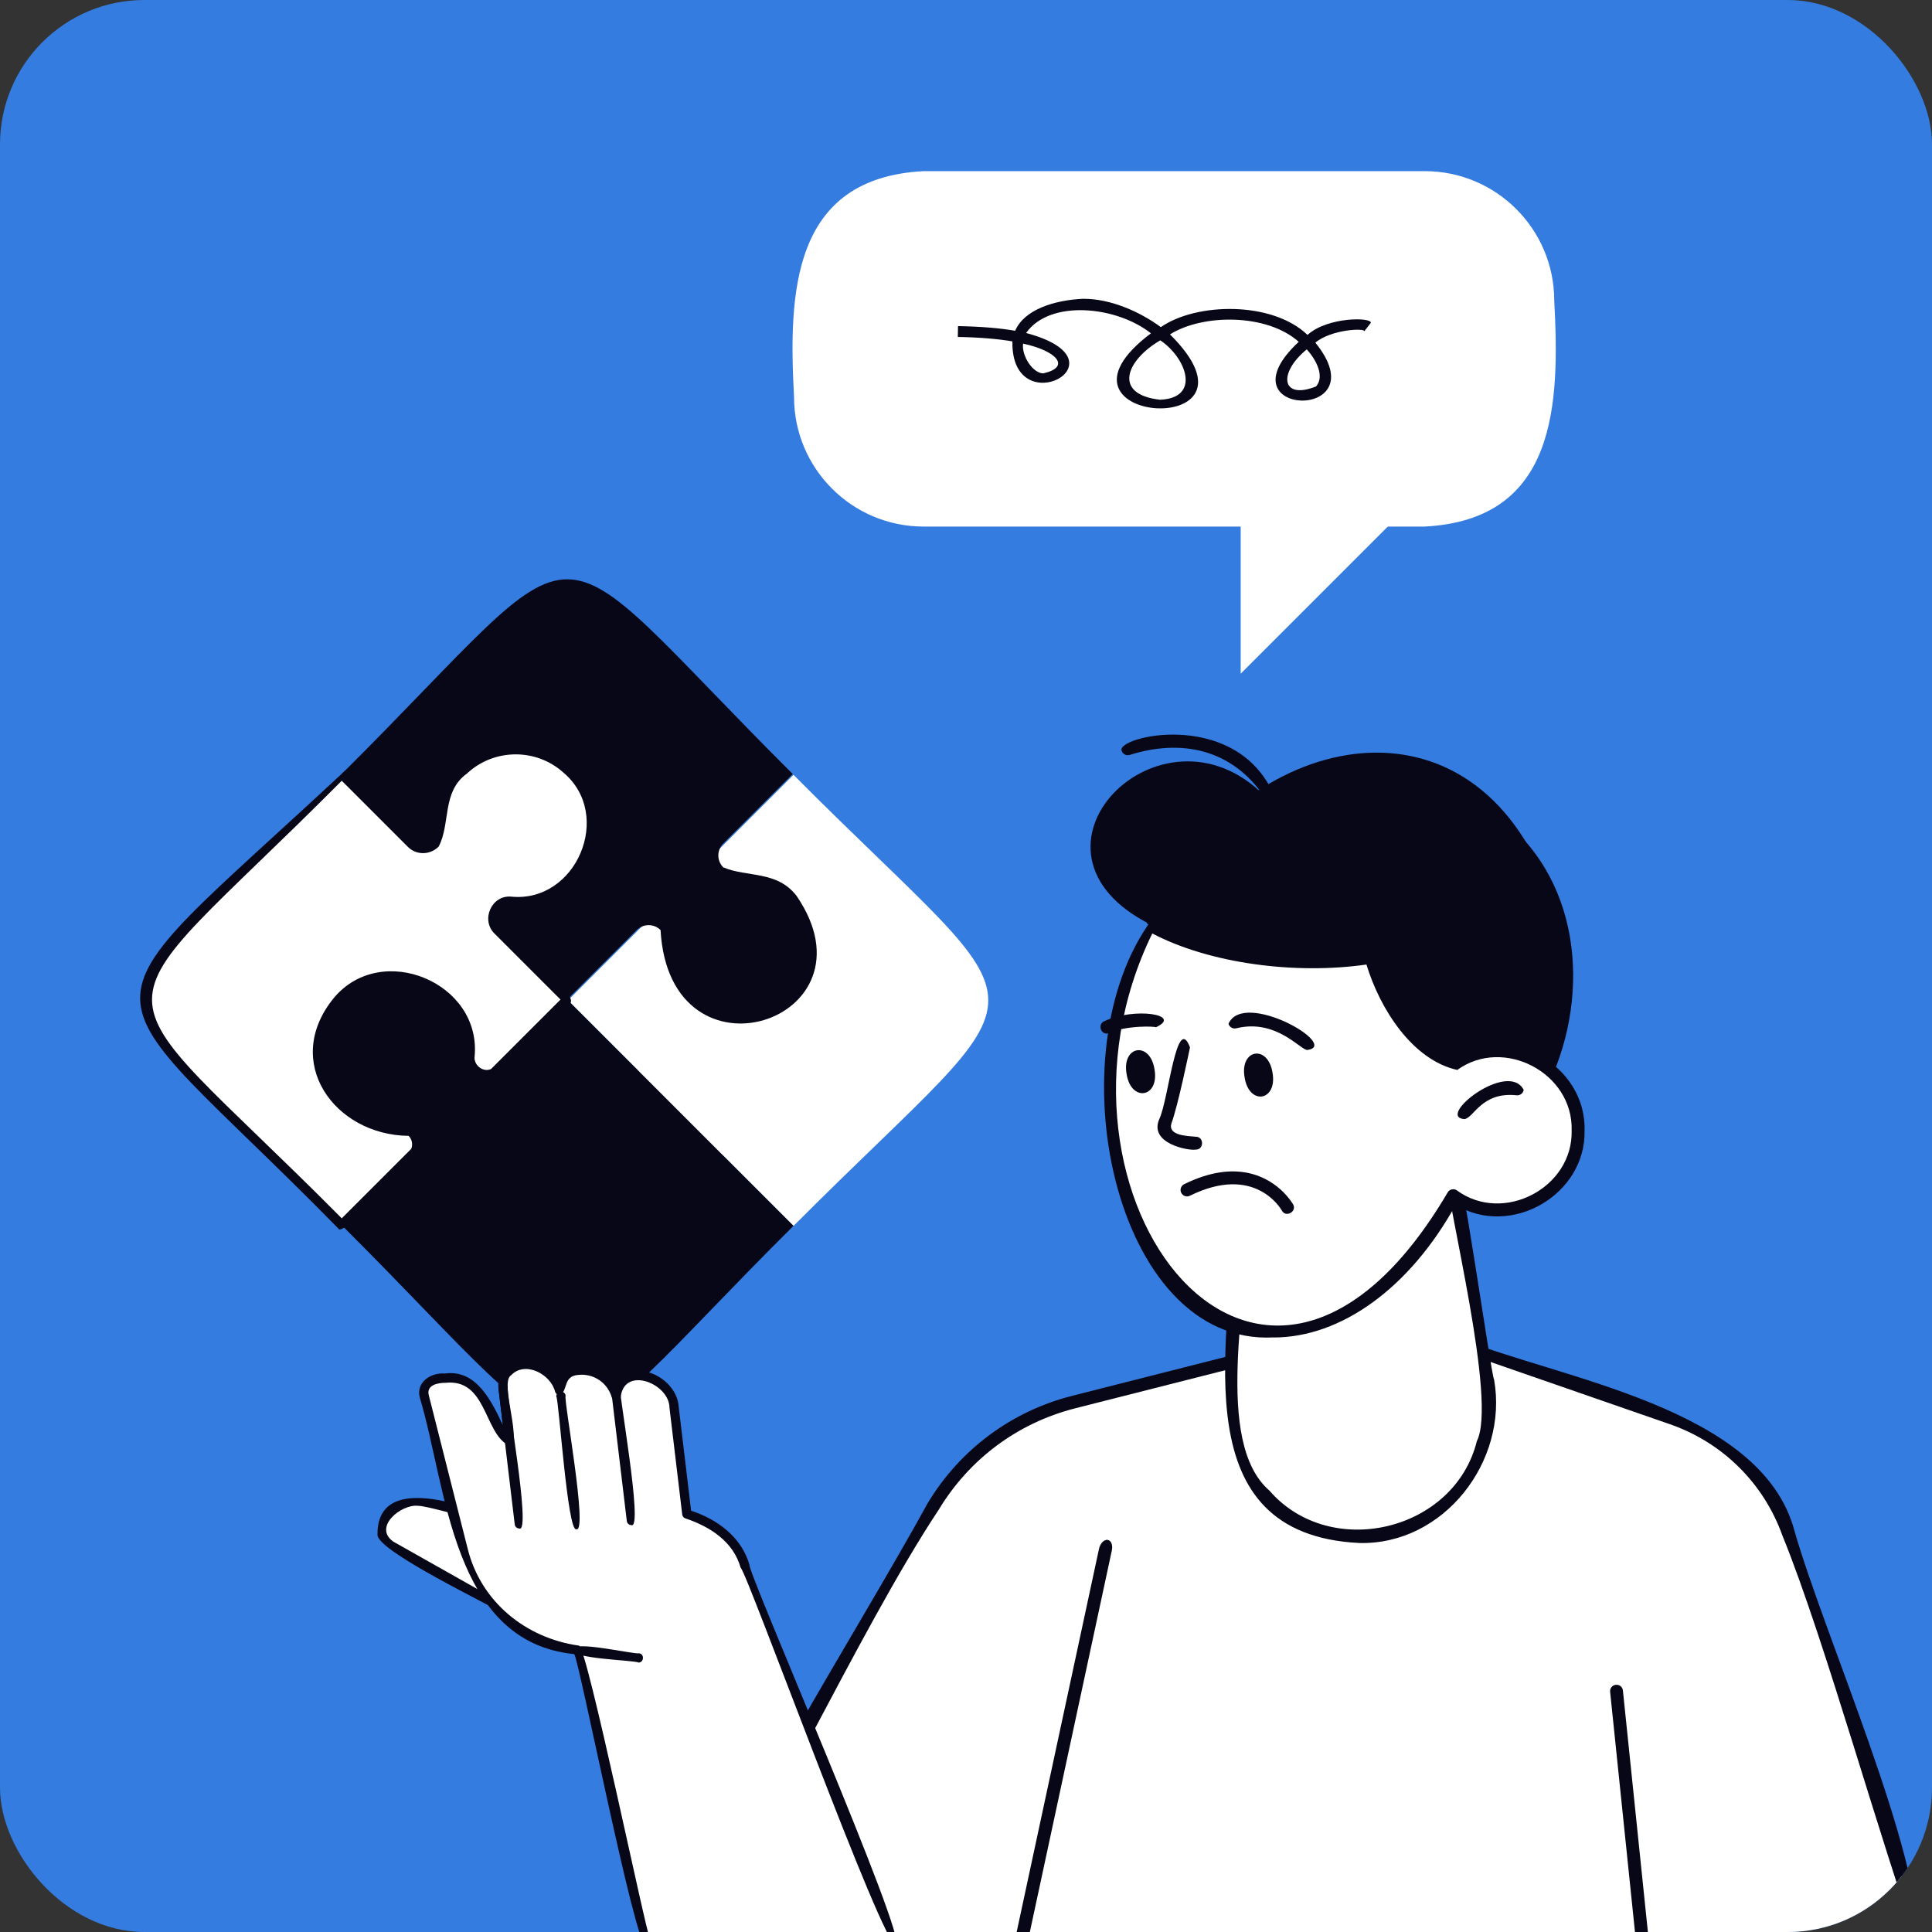 <?xml version="1.0" encoding="UTF-8"?> <svg xmlns="http://www.w3.org/2000/svg" xmlns:xlink="http://www.w3.org/1999/xlink" id="Layer_2" data-name="Layer 2" viewBox="0 0 302.22 302.22"><rect x="0" y="0" width="302.22" height="302.22" fill="#333333" stroke="none"/><defs><style> .cls-1 { fill: #fff; } .cls-2 { fill: none; } .cls-3 { fill: #080717; } .cls-4 { fill: #347ce0; } .cls-5 { clip-path: url(#clippath); } </style><clipPath id="clippath"><rect class="cls-2" width="302.22" height="302.22" rx="22.58" ry="22.58"></rect></clipPath></defs><g id="_Layer_" data-name="&amp;lt;Layer&amp;gt;"><g class="cls-5"><g><rect class="cls-4" width="302.22" height="302.22" rx="22.58" ry="22.58"></rect><g><g><path class="cls-1" d="M105.05,192.37c4.01-3.04,2.9-7.78,4.47-11.47,1.04-1.03,2.71-1.03,3.74,0l10.87,10.87c40.7-40.83,40.53-29.82,0-70.56l-35.28,35.28,10.87,10.87c1.03,1.03,1.03,2.7,0,3.73h0c-25.14,1.4-14.18,34.6,5.33,21.29Z"></path><path class="cls-3" d="M124.62,140.16c-3.05-4.01-7.77-2.9-11.48-4.48-1.03-1.03-1.03-2.7,0-3.73l10.87-10.87c-40.83-40.7-29.82-40.53-70.56,0l35.28,35.28,10.87-10.87c1.03-1.03,2.7-1.03,3.73,0h0c1.4,25.14,34.6,14.18,21.29-5.33Z"></path><g><path class="cls-1" d="M72.53,120.47c-4.01,3.04-2.9,7.78-4.47,11.48-1.04,1.03-2.71,1.03-3.74,0l-10.87-10.87c-40.7,40.83-40.53,29.82,0,70.56l11.5-11.5c.89-1.7-.6-3.94-2.55-3.74-10.19,1.1-16.83-12.39-9.59-19.85,9.29-9.21,21.34-1.1,21.19,10.52.8,1.04,2.15,1.3,3.23.79l11.5-11.5-10.78-10.78c-1.82-1.64-.44-4.84,1.97-4.58,22.77-.79,10.84-34.37-7.39-20.53Z"></path><path class="cls-3" d="M89.26,156.89l-11.5,11.5c-1.41.92-3.35.46-4.35-.87-.53-23.69-32.57-14.01-19.91,4.65,2.85,3.96,7.88,2.52,11.46,4.46,1.04,1.04,1.35,2.79.51,4.04-.48-.09-11.97,13.24-12.55,11.5-40.24-41-42.77-30.73,1.05-71.61,20.38,20.41,8.83,9.8,18.04-.63h0c18.93-13.85,33.71,19.1,6,22.88-1.97,2.5,12.55,12.02,11.23,14.08ZM76.81,167.23l10.87-10.87-10.25-10.25c-2.3-2.14-.57-6.13,2.54-5.85,10.19,1,16.01-12.77,8.19-19.38-4.27-3.88-10.91-3.83-15.12.13-3.95,2.84-2.53,7.83-4.42,11.42-1.36,1.36-3.51,1.36-4.82.04l-10.34-10.34c-39.66,39.88-39.49,28.66,0,68.45,0,0,10.87-10.87,10.87-10.87.28-.7.12-1.5-.41-2.03-11.64-.12-19.91-11.65-11.64-21.64,7.45-8.82,22.99-2.34,21.97,9.16-.23,1.32,1.26,2.63,2.57,2.02Z"></path></g><path class="cls-3" d="M52.96,172.68c3.04,4.01,7.78,2.9,11.47,4.47,1.03,1.04,1.03,2.71,0,3.74l-10.87,10.87c40.83,40.7,29.82,40.53,70.56,0l-35.28-35.28-10.87,10.87c-1.03,1.03-2.7,1.03-3.73,0h0c-1.4-25.14-34.6-14.18-21.29,5.33Z"></path></g><g><path class="cls-1" d="M300.09,303.31c-3.38-14.73-13.91-45.62-20.32-63.45-3.04-8.46-9.74-15.08-18.23-18.03l-33.27-11.55-31.37,1.7-28.91,7.33c-9.19,2.33-17.09,8.2-22,16.32-11.38,18.85-29.95,52.96-37.25,67.24l191.35.44Z"></path><path class="cls-3" d="M300.09,304.31c-5.42-14.31-14.5-47.49-21.27-64.11-2.95-8.21-9.37-14.56-17.62-17.42l-33.09-11.48-31.07,1.68-28.81,7.31c-8.99,2.28-16.58,7.91-21.38,15.86-12.54,18.9-28.54,54.2-38.11,66.72,4.49-15.18,25.54-47.94,36.39-67.76,5.08-8.4,13.11-14.36,22.61-16.77.19-.03,28.91-7.37,29.1-7.36,0,0,31.37-1.7,31.37-1.7,15.47,6.39,47.4,10.77,52.51,30.24,4.85,16.79,19.85,50.28,19.38,64.8Z"></path></g><g><g><g><path class="cls-1" d="M78.99,251.83l-17.82-10.06c-1.48-.84-1.94-2.76-.99-4.17h0c2.8-4.89,9.73-1.7,13.8-.82l5.02,15.05Z"></path><path class="cls-3" d="M78.99,252.56c-1.83-1.28-19.98-9.87-19.94-12.48-.11-8.42,10.13-5.55,15.1-4,.24.06.43.24.51.48l5.02,15.05c.17.45-.21.97-.69.96ZM65.39,235.55c-2.66-.28-7.06,3.33-3.87,5.6,0,0,16.18,9.13,16.18,9.13l-4.3-12.87c-1.01-.2-7.1-1.94-8.01-1.85Z"></path></g><g><g><path class="cls-1" d="M101.07,303.56c-.16.24-10.57-45.42-10.64-45.42-19.31-1.84-19.73-25.59-24.05-39.69-.51-2.05,1.56-2.98,3.29-2.86,5.22-.83,7.31,5.94,9.26,9.44l.76.31-.98-8.23c-.2-5.64,8.06-4.01,8.84.38.46-5.22,8.11-3.24,8.85.87.63-5.65,9.02-2.89,9.06,1.79,0,0,1.99,16.67,1.99,16.67,4.02,1.33,7.89,3.86,9.1,8.14,0,0,23.34,58.58,23.34,58.58h-38.82Z"></path><path class="cls-3" d="M101,304.31c-1.63.23-10.48-44.99-11.18-45.56-19.17-1.93-19.9-26.05-24.15-40.12-.64-2.42,1.75-3.96,3.93-3.77,4.92-.7,7.34,4.39,9.06,8.08l-.69-5.74c-.5-5.48,7.22-5.61,9.41-1.71,2-3.24,7.11-1.94,8.86.87,2.88-4.2,9.67-.86,9.93,3.71,0,0,1.94,16.25,1.94,16.25,4.12,1.35,7.87,4.12,9.12,8.43-.39.94,24.9,58.85,22.92,59.48-1.84.92-23.39-58.58-24.29-58.99-1.16-4.14-4.86-6.46-8.7-7.74-.24-.1-.41-.32-.44-.59l-1.99-16.67c0-3.78-6.92-6.56-7.61-1.87,0,.36-.27.66-.63.71-.36.05-.7-.17-.8-.52-.68-2.3-2.89-3.76-5.27-3.48-2.34.19-1.56,2.41-2.79,3.13-.35.05-.7-.17-.8-.52-.69-2.75-4.7-4.86-6.88-2.56-1.93,1.14,2.15,11.32-.55,10.88-3.67-2.04-3.35-10.36-9.68-9.7-1.18-.01-3.07.32-2.64,1.96,0,0,6.07,23.95,6.07,23.95,2.03,8.3,9.07,14.04,17.42,15.2,1.22-.04,10.53,45.15,11.06,45.68.41.47-.02,1.23-.63,1.21Z"></path></g><path class="cls-3" d="M90.15,239.21c-1.37.54-2.73-20.26-3.12-20.71-.12-.93,1.34-1.12,1.45-.17-.37.44,3.57,21.57,1.67,20.88Z"></path><path class="cls-3" d="M81.24,239.1c-.36,0-.68-.27-.72-.64l-2.55-21.32c-.12-.93,1.34-1.12,1.45-.17-.39.42,3.76,22.88,1.82,22.14Z"></path><path class="cls-3" d="M98.77,238.57c-.36,0-.68-.27-.72-.64l-2.55-21.32c-.12-.93,1.34-1.11,1.45-.17-.39.42,3.76,22.88,1.82,22.14Z"></path></g></g><g><path class="cls-1" d="M99.87,259.34l-9.44-1.2,9.44,1.2Z"></path><path class="cls-3" d="M99.87,260.07c-.57-.38-10.71-.56-10.17-2.02-.28-1.54,9.73.81,10.26.57.88.09.79,1.47-.09,1.45Z"></path></g></g><g><path class="cls-1" d="M226.81,180.79c.51,6.76,8.1,37.85,5.45,44-2.21,9.34-10.74,15.94-20.36,15.56-25.93-1.82-18.25-31.2-18.06-48.42l32.97-11.14Z"></path><path class="cls-3" d="M212.66,241.37c-27.65-1.33-20.21-31.1-19.83-49.49.02-.41.29-.77.68-.9.87.09,32.97-11.85,33.8-11.05,1.1.32,5.93,35.19,6.41,35.89,2.25,12.76-7.86,25.86-21.07,25.55ZM194.81,192.66c.59,9.95-5.08,32.87,3.77,40.52,9.5,10.96,28.93,6.39,32.44-7.74,3.2-6.37-4.57-36.41-5.02-43.33l-31.2,10.54Z"></path></g><path class="cls-3" d="M256.88,304.31c-.51,0-.94-.38-1-.9l-4.01-38.76c-.06-.55.34-1.05.9-1.1.56-.06,1.05.34,1.1.9l4.01,38.76c.06.59-.41,1.11-1,1.11Z"></path><path class="cls-3" d="M159.56,304.08c-.49-.14-.74-.84-.57-1.65l12.92-60.12c.18-.86.78-1.5,1.34-1.43.56.06.86.81.67,1.67l-12.92,60.12c-.19.91-.87,1.58-1.44,1.41Z"></path><g><path class="cls-3" d="M227.7,123.83c-11.67-6.42-27.31-3.94-29.93.62-16.12-16.26-40.94,8.65-17.71,20.21-16.65,28.29,12.46,39.51,28.77,42.98,35.91,7.17,52.75-49.32,18.87-63.81Z"></path><path class="cls-3" d="M227.48,128.84c-23.22,2.7-14.94,38.1,8.8,40.23,3.48-16.15-.25-31.31-8.8-40.23Z"></path><path class="cls-3" d="M179.37,144.42c15.54,10.44,54.65,6.69,61.16-9.35-13.98-28.72-48.19-19.08-61.16,9.35Z"></path><path class="cls-1" d="M246.85,176.82c-.07,16.27-24.82,16.27-24.89,0,.07-16.27,24.82-16.27,24.89,0Z"></path><g><path class="cls-1" d="M234.41,164.37c-2.6,0-5.02.8-7.02,2.17-7.01-3.61-11.31-10.22-12.9-16.78-11.33,1.91-26.16-.18-34.72-5.13-21.55,42.17,17.44,93.47,47.55,42.4,18.63,11.15,28.78-21.17,7.09-22.66Z"></path><path class="cls-3" d="M199.22,209.21c-25.05,1.34-34.5-44.75-18.96-65.46,6.72,3.67,15.56,5.7,24.89,5.7,3.01.65,8.36-1.74,10.33.08,1.67,6.89,5.99,12.63,11.87,15.85,8.58-5.6,20.78,1.16,20.52,11.44.25,10.1-11.57,16.89-20.16,11.65-7.21,13.04-17.95,20.75-28.48,20.75ZM180.25,146.02c-20.01,40.96,17.07,90,46.19,40.54.26-.52.99-.7,1.46-.35,7.24,5.31,18.2-.39,17.95-9.4.24-8.97-10.64-14.68-17.89-9.44-7-1.55-12.08-9.49-14.21-16.49-11.1,1.6-24.5-.14-33.5-4.86Z"></path></g><path class="cls-3" d="M197.97,124.93c-5.27-8.01-13.44-9.3-21.24-6.84-.53.17-1.09-.11-1.27-.64-.96-2.19,17-6.54,23.41,6.03.34.65-.17,1.47-.9,1.46Z"></path><path class="cls-3" d="M176.23,168c.7,4.46,5.15,3.73,4.37-.72-.7-4.46-5.15-3.73-4.37.72Z"></path><path class="cls-3" d="M173.14,161.68c-1.04.04-1.4-1.53-.4-1.93,4.68-2.25,12.36-1.03,8.07.95.04-.14-4.51-.39-7.66.98Z"></path><path class="cls-3" d="M194.69,168.53c.7,4.46,5.15,3.73,4.37-.72-.7-4.46-5.15-3.73-4.37.72Z"></path><path class="cls-3" d="M204.5,164.25c-1.08,0-4.87-4.92-11.09-3.4-.53.15-1.09-.17-1.24-.7,2.37-5.39,17.6,3.39,12.33,4.1Z"></path><path class="cls-3" d="M187.06,179.83c-1.15.21-7.44-.96-5.69-4.83,1.43-3.05,2.69-16.67,4.78-11.16-.08.37-1.85,9.01-2.89,11.85-.66,2.01,2.61,2,3.8,2.13,1.3-.02,1.3,2.03,0,2.01Z"></path><path class="cls-3" d="M200.78,186.52c1,1,1.48,1.85,1.5,1.88.64,1.13-1.15,2.12-1.76.97-.17-.31-4.26-7.32-14.39-2.32-.5.25-1.1.04-1.35-.46-.25-.5-.04-1.1.46-1.35,8.28-4.08,13.26-1.01,15.54,1.27Z"></path><path class="cls-3" d="M229.07,175.06c-4.53-.33,6.82-9.29,9.28-4.57-.09.55-.61.92-1.15.84-5.47-.56-6.66,3.58-8.13,3.73Z"></path></g></g><g><g><path class="cls-1" d="M144.48,26.77h78.38c11.19,0,20.27,9.07,20.27,20.27.86,16.15.44,34.25-20.27,35.33,0,0-78.38,0-78.38,0-11.19,0-20.27-9.07-20.27-20.27-.86-16.15-.44-34.25,20.27-35.33Z"></path><polygon class="cls-1" points="194.08 80.67 218.79 80.67 194.08 105.38 194.08 80.67"></polygon></g><path class="cls-3" d="M169.52,46.74c4.08,0,8.59,1.88,12.07,4.43,5.59-3.88,17.45-4.07,22.94,1.22,3.19-2.88,10.14-2.77,9.9-1.88l-1.04,1.34c.34-.57-5.11-.37-7.63,1.75,10.16,12.53-15.27,11.67-2.6-.13-5.01-4.47-15.06-4.37-20.14-1.16,16.95,16.78-21.91,14.07-2.98-.17-5.38-4.27-15.81-5.34-19.53-.05,16.46,4.36-2.39,14.37-2.14,1.31-2.19-.37-4.99-.63-8.54-.69l.03-1.7c3.71.07,6.64.33,8.94.73,1.4-3.27,6.01-4.8,10.74-5.01h-.02ZM181.48,62.53c6.44-.28,4.07-6.59.02-9.29-5.39,3.14-7.45,8.47-.02,9.29ZM163.22,58.4c4.29-.97,2.21-3.48-3.18-4.65-.26,1.93,1.54,4.66,3.18,4.66h0ZM205.87,60.45c1.39-1.6,0-4.19-1.45-5.8-4.54,3.7-3.99,7.97,1.45,5.8Z"></path></g></g></g></g></svg> 